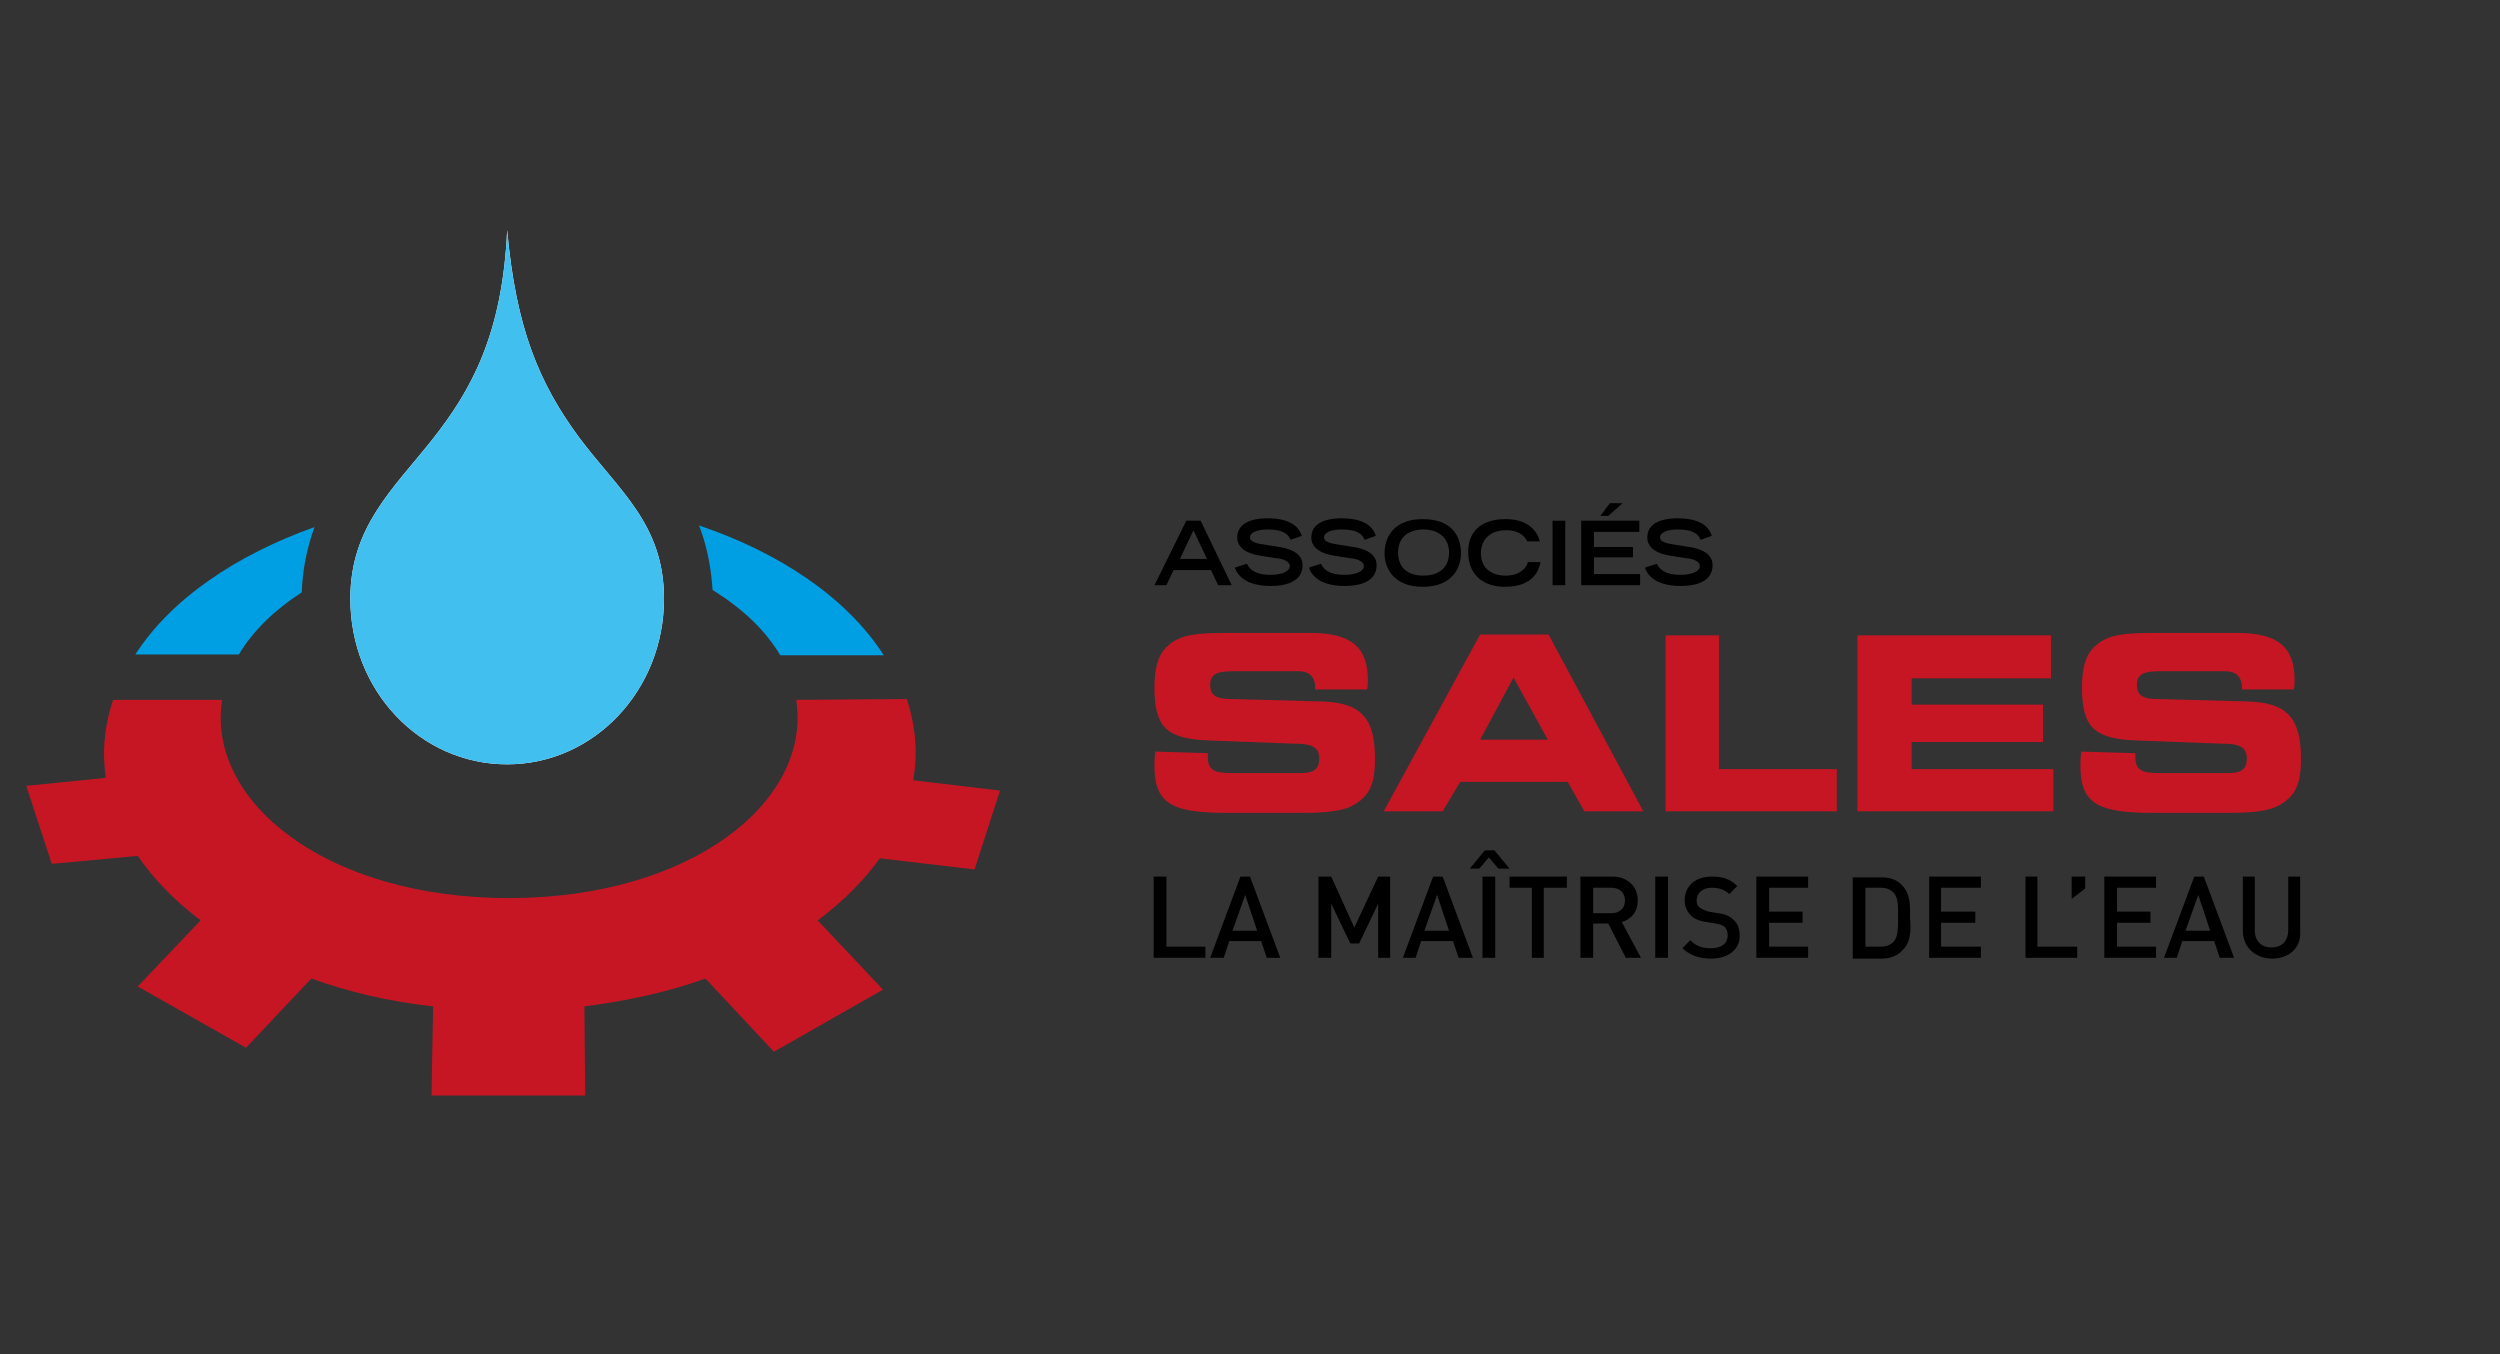 <?xml version="1.0" encoding="utf-8"?>
<!-- Generator: Adobe Illustrator 26.2.1, SVG Export Plug-In . SVG Version: 6.00 Build 0)  -->
<svg version="1.1" id="Calque_1" xmlns="http://www.w3.org/2000/svg" xmlns:xlink="http://www.w3.org/1999/xlink" x="0px" y="0px"
	 viewBox="0 0 314 170.1" style="enable-background:new 0 0 314 170.1;" xml:space="preserve">
<rect x="0" y="0" width="314" height="170.1" fill="#333333" stroke="none"/>
<style type="text/css">
	.st0{clip-path:url(#SVGID_00000034062736674206011640000008424159136003644556_);}
	.st1{clip-path:url(#SVGID_00000143593266784460904930000018261174062409171897_);}
	.st2{fill:#C61624;}
	.st3{clip-path:url(#SVGID_00000072239544083987782690000007771318062530683016_);}
	.st4{clip-path:url(#SVGID_00000154392878078407411850000013706937272194443655_);}
	.st5{clip-path:url(#SVGID_00000165937140234911532830000002626575209499118733_);}
	.st6{clip-path:url(#SVGID_00000086692875778949504280000015116258099117678246_);}
	.st7{clip-path:url(#SVGID_00000119075707011354105270000011969721978452836750_);}
	.st8{clip-path:url(#SVGID_00000052784837948965265870000015712365248965185976_);}
	.st9{clip-path:url(#SVGID_00000073001641947583880030000008729514838858561715_);}
	.st10{clip-path:url(#SVGID_00000180356107957158658550000017341354543029181059_);}
	.st11{clip-path:url(#SVGID_00000065061649115727018150000008993454447557007762_);}
	.st12{clip-path:url(#SVGID_00000119076895331643186190000016423946113123707784_);}
	.st13{clip-path:url(#SVGID_00000176754360881872518090000017471972972102235265_);}
	.st14{clip-path:url(#SVGID_00000166653800735591999930000013919663388418391696_);}
	.st15{clip-path:url(#SVGID_00000108272182065237245300000015848837613003410586_);}
	.st16{clip-path:url(#SVGID_00000061448588424487251090000017787659020824982699_);}
	.st17{clip-path:url(#SVGID_00000134229160484858388520000008876817780853237180_);}
	.st18{clip-path:url(#SVGID_00000060003590227205572530000000419768984000479161_);}
	.st19{clip-path:url(#SVGID_00000137822580042595629330000015454734230417678770_);}
	.st20{clip-path:url(#SVGID_00000128471355122823819770000009306026930151251117_);}
	.st21{clip-path:url(#SVGID_00000150783179165345483130000010082522930785859462_);}
	.st22{clip-path:url(#SVGID_00000047029437613004275980000012316123567366468515_);}
	.st23{clip-path:url(#SVGID_00000152948302901593697740000008709326416811232407_);}
	.st24{clip-path:url(#SVGID_00000085930456114593637260000016967553299278074279_);}
	.st25{clip-path:url(#SVGID_00000055695630655824997300000004464365918129611953_);}
	.st26{clip-path:url(#SVGID_00000119112229435372006200000001074963875608817593_);}
	.st27{clip-path:url(#SVGID_00000010304263770305327260000015325732896905319061_);}
	.st28{clip-path:url(#SVGID_00000176750918208103567770000016099614012085902506_);}
	.st29{clip-path:url(#SVGID_00000131326056865907184980000005817701110620780727_);}
	.st30{clip-path:url(#SVGID_00000070102879912313796820000015456192258550893469_);}
	.st31{fill:#FFFFFF;}
	.st32{clip-path:url(#SVGID_00000102508647697463035980000006593674177748337816_);}
	.st33{fill:#009FE3;}
	.st34{clip-path:url(#SVGID_00000071540884812697683050000000932547468499745968_);}
	.st35{clip-path:url(#SVGID_00000075849578830001085350000013057430143346249613_);}
	.st36{fill:#41C0F0;}
	.st37{clip-path:url(#SVGID_00000060737565638421209450000001895028586186955443_);}
</style>
<g>
	<defs>
		<rect id="SVGID_1_" x="3.3" y="4.2" width="305.3" height="158.9"/>
	</defs>
	<clipPath id="SVGID_00000165923053999404309530000003630806196782071960_">
		<use xlink:href="#SVGID_1_"  style="overflow:visible;"/>
	</clipPath>
	<g style="clip-path:url(#SVGID_00000165923053999404309530000003630806196782071960_);">
		<g>
			<defs>
				<rect id="SVGID_00000139289334881285504420000003390915407374660746_" x="3.3" y="4.2" width="305.3" height="158.9"/>
			</defs>
			<clipPath id="SVGID_00000160161515425540740250000013346665512858235567_">
				<use xlink:href="#SVGID_00000139289334881285504420000003390915407374660746_"  style="overflow:visible;"/>
			</clipPath>
		</g>
		<g>
			<defs>
				<rect id="SVGID_00000165922923605344614540000002296159126583424186_" x="3.3" y="4.2" width="305.3" height="158.9"/>
			</defs>
			<clipPath id="SVGID_00000105426264907387740840000009343309388109421722_">
				<use xlink:href="#SVGID_00000165922923605344614540000002296159126583424186_"  style="overflow:visible;"/>
			</clipPath>
			<g style="clip-path:url(#SVGID_00000105426264907387740840000009343309388109421722_);">
				<path class="st2" d="M151.7,94.6V95c0,1.8,0.8,2.1,3.2,2.1h8.5c1.6,0,2.3-0.5,2.3-1.8c0-1.6-1.1-1.9-3.3-1.9L151.8,93
					c-5.1-0.2-6.8-1.5-6.8-6.6c0-2.4,0.4-4.1,1.6-5.2c1.6-1.6,4.1-1.7,7.6-1.7h10.4c5,0,7.2,1.7,7.2,5.9c0,0.4,0,0.8-0.1,1.2h-6.5
					v-0.1c0-1.5-0.7-2.2-2.2-2.2h-7.8c-2.1,0-3.2,0.2-3.2,1.7c0,1.4,0.8,1.8,2.7,1.8l11.1,0.3c5.1,0.1,6.9,2,6.9,7.2
					c0,2.8-0.5,4.5-2.5,5.7c-1.4,0.9-3.6,1.1-6.9,1.1h-9c-6.9,0-9.3-1-9.3-5.9c0-0.2,0-0.9,0.1-1.8L151.7,94.6L151.7,94.6z"/>
			</g>
		</g>
	</g>
</g>
<g>
	<defs>
		<rect id="SVGID_00000031194051041814449090000017096438169011544470_" x="3.3" y="4.2" width="305.3" height="158.9"/>
	</defs>
	<clipPath id="SVGID_00000029041604931231094430000008875107468354080954_">
		<use xlink:href="#SVGID_00000031194051041814449090000017096438169011544470_"  style="overflow:visible;"/>
	</clipPath>
	<g style="clip-path:url(#SVGID_00000029041604931231094430000008875107468354080954_);">
		<path class="st2" d="M194.4,92.9l-4.3-7.8l-4.2,7.8H194.4z M173.8,101.9l12.1-22.2h8.6l11.9,22.2H199l-2.1-3.7h-13.5l-2.2,3.7
			H173.8z"/>
	</g>
</g>
<g>
	<defs>
		<rect id="SVGID_00000062175771516812814140000014977804132470774168_" x="3.3" y="4.2" width="305.3" height="158.9"/>
	</defs>
	<clipPath id="SVGID_00000093881814143832701460000018161708182942274978_">
		<use xlink:href="#SVGID_00000062175771516812814140000014977804132470774168_"  style="overflow:visible;"/>
	</clipPath>
	<g style="clip-path:url(#SVGID_00000093881814143832701460000018161708182942274978_);">
		<polygon class="st2" points="230.7,96.6 230.7,101.9 209.2,101.9 209.2,79.8 215.9,79.8 215.9,96.6 		"/>
	</g>
</g>
<g>
	<defs>
		<rect id="SVGID_00000069377477117956372120000012765581095153425850_" x="3.3" y="4.2" width="305.3" height="158.9"/>
	</defs>
	<clipPath id="SVGID_00000080195695511532816130000000882609285203625405_">
		<use xlink:href="#SVGID_00000069377477117956372120000012765581095153425850_"  style="overflow:visible;"/>
	</clipPath>
	<g style="clip-path:url(#SVGID_00000080195695511532816130000000882609285203625405_);">
		<polygon class="st2" points="240.1,85.2 240.1,88.5 256.6,88.5 256.6,93.2 240.1,93.2 240.1,96.6 257.9,96.6 257.9,101.9 
			233.3,101.9 233.3,79.8 257.6,79.8 257.6,85.2 		"/>
	</g>
</g>
<g>
	<defs>
		<rect id="SVGID_00000003067928525990498880000017977483707195250860_" x="3.3" y="4.2" width="305.3" height="158.9"/>
	</defs>
	<clipPath id="SVGID_00000148631032402461127420000006158783784825596034_">
		<use xlink:href="#SVGID_00000003067928525990498880000017977483707195250860_"  style="overflow:visible;"/>
	</clipPath>
	<g style="clip-path:url(#SVGID_00000148631032402461127420000006158783784825596034_);">
		<g>
			<defs>
				<rect id="SVGID_00000039836876947331723210000011632870142325179581_" x="3.3" y="4.2" width="305.3" height="158.9"/>
			</defs>
			<clipPath id="SVGID_00000077304866736602980330000013197034991917058473_">
				<use xlink:href="#SVGID_00000039836876947331723210000011632870142325179581_"  style="overflow:visible;"/>
			</clipPath>
			<g style="clip-path:url(#SVGID_00000077304866736602980330000013197034991917058473_);">
				<path class="st2" d="M268.2,94.6V95c0,1.8,0.8,2.1,3.2,2.1h8.5c1.6,0,2.3-0.5,2.3-1.8c0-1.6-1.1-1.9-3.3-1.9L268.3,93
					c-5.1-0.2-6.8-1.5-6.8-6.6c0-2.4,0.4-4.1,1.6-5.2c1.6-1.6,4.1-1.7,7.6-1.7H281c5,0,7.2,1.7,7.2,5.9c0,0.4,0,0.8-0.1,1.2h-6.5
					v-0.1c0-1.5-0.7-2.2-2.2-2.2h-7.8c-2.1,0-3.2,0.2-3.2,1.7c0,1.4,0.8,1.8,2.6,1.8l11.1,0.3c5.1,0.1,6.9,2,6.9,7.2
					c0,2.8-0.5,4.5-2.5,5.7c-1.4,0.9-3.6,1.1-6.9,1.1h-9c-6.9,0-9.3-1-9.3-5.9c0-0.2,0-0.9,0.1-1.8L268.2,94.6L268.2,94.6z"/>
			</g>
		</g>
	</g>
</g>
<g>
	<defs>
		<rect id="SVGID_00000075862393488293908840000001793812828875384220_" x="3.3" y="4.2" width="305.3" height="158.9"/>
	</defs>
	<clipPath id="SVGID_00000046309441659693338350000009044011799691127950_">
		<use xlink:href="#SVGID_00000075862393488293908840000001793812828875384220_"  style="overflow:visible;"/>
	</clipPath>
	<g style="clip-path:url(#SVGID_00000046309441659693338350000009044011799691127950_);">
		<polygon points="144.9,120.3 144.9,110.1 146.5,110.1 146.5,118.9 151.4,118.9 151.4,120.3 		"/>
	</g>
</g>
<g>
	<defs>
		<rect id="SVGID_00000078748130454776057300000005694498233589664659_" x="3.3" y="4.2" width="305.3" height="158.9"/>
	</defs>
	<clipPath id="SVGID_00000147907405219396136030000016037006594508384657_">
		<use xlink:href="#SVGID_00000078748130454776057300000005694498233589664659_"  style="overflow:visible;"/>
	</clipPath>
	<g style="clip-path:url(#SVGID_00000147907405219396136030000016037006594508384657_);">
		<path d="M156.4,112.4l-1.6,4.5h3.1L156.4,112.4z M159.1,120.3l-0.7-2.1h-4l-0.7,2.1H152l3.8-10.2h1.2l3.8,10.2H159.1z"/>
	</g>
</g>
<g>
	<defs>
		<rect id="SVGID_00000165915506904120167430000003013913112858666115_" x="3.3" y="4.2" width="305.3" height="158.9"/>
	</defs>
	<clipPath id="SVGID_00000075158060603283702660000013763898984390526607_">
		<use xlink:href="#SVGID_00000165915506904120167430000003013913112858666115_"  style="overflow:visible;"/>
	</clipPath>
	<g style="clip-path:url(#SVGID_00000075158060603283702660000013763898984390526607_);">
		<polygon points="173.1,120.3 173.1,113.5 170.7,118.5 169.6,118.5 167.2,113.5 167.2,120.3 165.6,120.3 165.6,110.1 167.2,110.1 
			170.1,116.5 173.1,110.1 174.6,110.1 174.6,120.3 		"/>
	</g>
</g>
<g>
	<defs>
		<rect id="SVGID_00000126324042865956098980000007190679951147998112_" x="3.3" y="4.2" width="305.3" height="158.9"/>
	</defs>
	<clipPath id="SVGID_00000062165986794556084230000007069960082827412656_">
		<use xlink:href="#SVGID_00000126324042865956098980000007190679951147998112_"  style="overflow:visible;"/>
	</clipPath>
	<g style="clip-path:url(#SVGID_00000062165986794556084230000007069960082827412656_);">
		<path d="M180.5,112.4l-1.6,4.5h3.1L180.5,112.4z M183.2,120.3l-0.7-2.1h-4l-0.7,2.1h-1.6l3.8-10.2h1.2l3.8,10.2H183.2z"/>
	</g>
</g>
<g>
	<defs>
		<rect id="SVGID_00000080900084292228100200000005350410182151852456_" x="3.3" y="4.2" width="305.3" height="158.9"/>
	</defs>
	<clipPath id="SVGID_00000095336997208054503690000006855819472395430552_">
		<use xlink:href="#SVGID_00000080900084292228100200000005350410182151852456_"  style="overflow:visible;"/>
	</clipPath>
	<g style="clip-path:url(#SVGID_00000095336997208054503690000006855819472395430552_);">
		<path d="M186.2,110.1h1.6v10.2h-1.6V110.1z M188.2,109.1l-1.2-1.4l-1.2,1.4h-1.2l1.9-2.3h1.2l1.9,2.3H188.2z"/>
	</g>
</g>
<g>
	<defs>
		<rect id="SVGID_00000084525574553982812040000004524284230837570210_" x="3.3" y="4.2" width="305.3" height="158.9"/>
	</defs>
	<clipPath id="SVGID_00000039821690635758232860000012622611352878806933_">
		<use xlink:href="#SVGID_00000084525574553982812040000004524284230837570210_"  style="overflow:visible;"/>
	</clipPath>
	<g style="clip-path:url(#SVGID_00000039821690635758232860000012622611352878806933_);">
		<polygon points="193.9,111.5 193.9,120.3 192.4,120.3 192.4,111.5 189.6,111.5 189.6,110.1 196.8,110.1 196.8,111.5 		"/>
	</g>
</g>
<g>
	<defs>
		<rect id="SVGID_00000119817669214286621990000000030372698788809116_" x="3.3" y="4.2" width="305.3" height="158.9"/>
	</defs>
	<clipPath id="SVGID_00000168078075857236430640000005905116432907486394_">
		<use xlink:href="#SVGID_00000119817669214286621990000000030372698788809116_"  style="overflow:visible;"/>
	</clipPath>
	<g style="clip-path:url(#SVGID_00000168078075857236430640000005905116432907486394_);">
		<g>
			<defs>
				<rect id="SVGID_00000072261549468480375630000016780129248292516790_" x="3.3" y="4.2" width="305.3" height="158.9"/>
			</defs>
			<clipPath id="SVGID_00000015347005981485710640000017243007690466990238_">
				<use xlink:href="#SVGID_00000072261549468480375630000016780129248292516790_"  style="overflow:visible;"/>
			</clipPath>
			<g style="clip-path:url(#SVGID_00000015347005981485710640000017243007690466990238_);">
				<path d="M202.4,111.5h-2.3v3.2h2.3c1,0,1.7-0.6,1.7-1.6S203.4,111.5,202.4,111.5 M204.2,120.3L202,116h-1.9v4.3h-1.6v-10.2h4
					c1.9,0,3.2,1.2,3.2,3c0,1.5-0.9,2.4-2,2.7l2.4,4.5L204.2,120.3L204.2,120.3z"/>
			</g>
		</g>
	</g>
</g>
<g>
	<defs>
		<rect id="SVGID_00000009549480489974411430000010811383339570487703_" x="3.3" y="4.2" width="305.3" height="158.9"/>
	</defs>
	<clipPath id="SVGID_00000040561162436619991880000005598238097821335203_">
		<use xlink:href="#SVGID_00000009549480489974411430000010811383339570487703_"  style="overflow:visible;"/>
	</clipPath>
	<g style="clip-path:url(#SVGID_00000040561162436619991880000005598238097821335203_);">
		<rect x="207.9" y="110.1" width="1.6" height="10.2"/>
	</g>
</g>
<g>
	<defs>
		<rect id="SVGID_00000170274432454565619610000000560770095233387406_" x="3.3" y="4.2" width="305.3" height="158.9"/>
	</defs>
	<clipPath id="SVGID_00000150824055586371901260000002723055504929794213_">
		<use xlink:href="#SVGID_00000170274432454565619610000000560770095233387406_"  style="overflow:visible;"/>
	</clipPath>
	<g style="clip-path:url(#SVGID_00000150824055586371901260000002723055504929794213_);">
		<g>
			<defs>
				<rect id="SVGID_00000016757457032404954790000000028023526664252552_" x="3.3" y="4.2" width="305.3" height="158.9"/>
			</defs>
			<clipPath id="SVGID_00000183961108699018338530000012597487838998479544_">
				<use xlink:href="#SVGID_00000016757457032404954790000000028023526664252552_"  style="overflow:visible;"/>
			</clipPath>
			<g style="clip-path:url(#SVGID_00000183961108699018338530000012597487838998479544_);">
				<path d="M214.9,120.4c-1.5,0-2.6-0.4-3.6-1.3l1-1c0.8,0.8,1.6,1,2.6,1c1.3,0,2.1-0.6,2.1-1.6c0-0.4-0.1-0.8-0.4-1.1
					c-0.3-0.2-0.5-0.3-1.1-0.4l-1.2-0.2c-0.8-0.1-1.5-0.4-1.9-0.8c-0.5-0.5-0.8-1.1-0.8-1.9c0-1.8,1.3-3,3.4-3
					c1.4,0,2.3,0.3,3.2,1.2l-1,1c-0.6-0.6-1.4-0.8-2.2-0.8c-1.2,0-1.9,0.7-1.9,1.6c0,0.4,0.1,0.7,0.4,0.9c0.3,0.2,0.7,0.4,1.1,0.5
					l1.2,0.2c0.9,0.1,1.5,0.4,1.9,0.8c0.6,0.5,0.8,1.2,0.8,2.1C218.5,119.3,217,120.4,214.9,120.4"/>
			</g>
		</g>
	</g>
</g>
<g>
	<defs>
		<rect id="SVGID_00000176029018073348225110000008089427849195806645_" x="3.3" y="4.2" width="305.3" height="158.9"/>
	</defs>
	<clipPath id="SVGID_00000182504546349374502320000017466517027848173989_">
		<use xlink:href="#SVGID_00000176029018073348225110000008089427849195806645_"  style="overflow:visible;"/>
	</clipPath>
	<g style="clip-path:url(#SVGID_00000182504546349374502320000017466517027848173989_);">
		<polygon points="220.6,120.3 220.6,110.1 227.1,110.1 227.1,111.5 222.2,111.5 222.2,114.5 226.4,114.5 226.4,115.9 222.2,115.9 
			222.2,118.9 227.1,118.9 227.1,120.3 		"/>
	</g>
</g>
<g>
	<defs>
		<rect id="SVGID_00000128477480084367746090000008308211213947648431_" x="3.3" y="4.2" width="305.3" height="158.9"/>
	</defs>
	<clipPath id="SVGID_00000131367369667682409670000003730012394487943100_">
		<use xlink:href="#SVGID_00000128477480084367746090000008308211213947648431_"  style="overflow:visible;"/>
	</clipPath>
	<g style="clip-path:url(#SVGID_00000131367369667682409670000003730012394487943100_);">
		<g>
			<defs>
				<rect id="SVGID_00000060748260640205754760000013353806017201119635_" x="3.3" y="4.2" width="305.3" height="158.9"/>
			</defs>
			<clipPath id="SVGID_00000049208546968516230600000017360830350564997253_">
				<use xlink:href="#SVGID_00000060748260640205754760000013353806017201119635_"  style="overflow:visible;"/>
			</clipPath>
			<g style="clip-path:url(#SVGID_00000049208546968516230600000017360830350564997253_);">
				<path d="M237.9,112.2c-0.4-0.5-1-0.7-1.7-0.7h-1.9v7.4h1.9c0.7,0,1.3-0.2,1.7-0.7c0.5-0.6,0.5-1.7,0.5-3.1
					S238.4,112.8,237.9,112.2 M238.9,119.4c-0.6,0.7-1.6,1-2.6,1h-3.6v-10.2h3.6c1.1,0,2,0.3,2.6,1c1.1,1.1,1,2.6,1,4.1
					C240,116.6,240.1,118.3,238.9,119.4"/>
			</g>
		</g>
	</g>
</g>
<g>
	<defs>
		<rect id="SVGID_00000026131928444739271120000006886495379971795350_" x="3.3" y="4.2" width="305.3" height="158.9"/>
	</defs>
	<clipPath id="SVGID_00000148639437765486013270000015318957321298568633_">
		<use xlink:href="#SVGID_00000026131928444739271120000006886495379971795350_"  style="overflow:visible;"/>
	</clipPath>
	<g style="clip-path:url(#SVGID_00000148639437765486013270000015318957321298568633_);">
		<polygon points="242.3,120.3 242.3,110.1 248.8,110.1 248.8,111.5 243.8,111.5 243.8,114.5 248.1,114.5 248.1,115.9 243.8,115.9 
			243.8,118.9 248.8,118.9 248.8,120.3 		"/>
	</g>
</g>
<g>
	<defs>
		<rect id="SVGID_00000183225551639085490760000005231438718719509389_" x="3.3" y="4.2" width="305.3" height="158.9"/>
	</defs>
	<clipPath id="SVGID_00000016791137779916937300000001608921882705683081_">
		<use xlink:href="#SVGID_00000183225551639085490760000005231438718719509389_"  style="overflow:visible;"/>
	</clipPath>
	<g style="clip-path:url(#SVGID_00000016791137779916937300000001608921882705683081_);">
		<polygon points="254.4,120.3 254.4,110.1 255.9,110.1 255.9,118.9 260.9,118.9 260.9,120.3 		"/>
	</g>
</g>
<g>
	<defs>
		<rect id="SVGID_00000017485439580719531870000007393291207522003369_" x="3.3" y="4.2" width="305.3" height="158.9"/>
	</defs>
	<clipPath id="SVGID_00000039851577115099706330000017816810864777447088_">
		<use xlink:href="#SVGID_00000017485439580719531870000007393291207522003369_"  style="overflow:visible;"/>
	</clipPath>
	<g style="clip-path:url(#SVGID_00000039851577115099706330000017816810864777447088_);">
		<polygon points="260.2,112.9 260.2,110.1 261.9,110.1 261.9,111.6 		"/>
	</g>
</g>
<g>
	<defs>
		<rect id="SVGID_00000109023327872308073370000012598425040486690432_" x="3.3" y="4.2" width="305.3" height="158.9"/>
	</defs>
	<clipPath id="SVGID_00000071520224282190133180000002166851171940204711_">
		<use xlink:href="#SVGID_00000109023327872308073370000012598425040486690432_"  style="overflow:visible;"/>
	</clipPath>
	<g style="clip-path:url(#SVGID_00000071520224282190133180000002166851171940204711_);">
		<polygon points="264.3,120.3 264.3,110.1 270.8,110.1 270.8,111.5 265.9,111.5 265.9,114.5 270.1,114.5 270.1,115.9 265.9,115.9 
			265.9,118.9 270.8,118.9 270.8,120.3 		"/>
	</g>
</g>
<g>
	<defs>
		<rect id="SVGID_00000137849916411416836280000007269806982297222579_" x="3.3" y="4.2" width="305.3" height="158.9"/>
	</defs>
	<clipPath id="SVGID_00000085957143476881463270000007649741860186673846_">
		<use xlink:href="#SVGID_00000137849916411416836280000007269806982297222579_"  style="overflow:visible;"/>
	</clipPath>
	<g style="clip-path:url(#SVGID_00000085957143476881463270000007649741860186673846_);">
		<path d="M276.1,112.4l-1.6,4.5h3.1L276.1,112.4z M278.8,120.3l-0.7-2.1h-4l-0.7,2.1h-1.6l3.8-10.2h1.2l3.8,10.2H278.8z"/>
	</g>
</g>
<g>
	<defs>
		<rect id="SVGID_00000035529560032819738770000004395890623212503198_" x="3.3" y="4.2" width="305.3" height="158.9"/>
	</defs>
	<clipPath id="SVGID_00000015313830594622727210000015748197535221783213_">
		<use xlink:href="#SVGID_00000035529560032819738770000004395890623212503198_"  style="overflow:visible;"/>
	</clipPath>
	<g style="clip-path:url(#SVGID_00000015313830594622727210000015748197535221783213_);">
		<g>
			<defs>
				<rect id="SVGID_00000145741288233080676790000012851827655529949876_" x="3.3" y="4.2" width="305.3" height="158.9"/>
			</defs>
			<clipPath id="SVGID_00000093857796242142263310000011587697567568979362_">
				<use xlink:href="#SVGID_00000145741288233080676790000012851827655529949876_"  style="overflow:visible;"/>
			</clipPath>
			<g style="clip-path:url(#SVGID_00000093857796242142263310000011587697567568979362_);">
				<path d="M285.4,120.4c-2.1,0-3.7-1.4-3.7-3.5v-6.8h1.5v6.7c0,1.4,0.8,2.2,2.1,2.2s2.1-0.8,2.1-2.2v-6.7h1.5v6.8
					C289.1,119,287.5,120.4,285.4,120.4"/>
			</g>
		</g>
		<g>
			<defs>
				<rect id="SVGID_00000077293921768730752850000010062118869195676822_" x="3.3" y="4.2" width="305.3" height="158.9"/>
			</defs>
			<clipPath id="SVGID_00000103955127208525766090000007229782230204934023_">
				<use xlink:href="#SVGID_00000077293921768730752850000010062118869195676822_"  style="overflow:visible;"/>
			</clipPath>
			<g style="clip-path:url(#SVGID_00000103955127208525766090000007229782230204934023_);">
				<path class="st2" d="M100,87.9c2,12.7-13.1,24.9-36.1,24.9s-38-12.2-36-24.9H14.2c-1.1,3.3-1.4,6.6-0.9,9.8l-10,1l3.2,9.8
					l10.8-1c2,2.9,4.6,5.6,7.9,8.1l-7.9,8.3l13.6,7.7l8.2-8.7c4.7,1.7,9.8,2.9,15.3,3.5l-0.2,11.2h19.3l-0.1-11.2
					c5.4-0.7,10.5-1.8,15.2-3.5l8.6,9.2l13.7-7.8l-8.2-8.7c3.2-2.4,5.8-5,7.8-7.8l11.9,1.4l3.2-9.9l-10.9-1.3
					c0.6-3.4,0.3-6.8-0.8-10.2L100,87.9L100,87.9z"/>
			</g>
		</g>
		<g>
			<defs>
				<rect id="SVGID_00000025439615889779685210000000991150907084412563_" x="3.3" y="4.2" width="305.3" height="158.9"/>
			</defs>
			<clipPath id="SVGID_00000122692187087087521150000004259616605022671033_">
				<use xlink:href="#SVGID_00000025439615889779685210000000991150907084412563_"  style="overflow:visible;"/>
			</clipPath>
			<g style="clip-path:url(#SVGID_00000122692187087087521150000004259616605022671033_);">
				<path class="st31" d="M83.4,75.2c0,11.5-8.8,20.8-19.7,20.8S44,86.8,44,75.2c0-9,5.3-13.7,10.3-20c4.9-6.2,8.8-13.2,9.4-26.3
					c1.1,12.3,4,19.2,9,26C77.7,61.6,83.4,65.8,83.4,75.2"/>
			</g>
		</g>
		<g>
			<defs>
				<rect id="SVGID_00000120536087395337749220000012178810863237753256_" x="3.3" y="4.2" width="305.3" height="158.9"/>
			</defs>
			<clipPath id="SVGID_00000026864754146821639360000016038234274434142112_">
				<use xlink:href="#SVGID_00000120536087395337749220000012178810863237753256_"  style="overflow:visible;"/>
			</clipPath>
			<g style="clip-path:url(#SVGID_00000026864754146821639360000016038234274434142112_);">
				<path class="st33" d="M87.8,66c0.9,2.3,1.5,5,1.7,8.1c3.7,2.3,6.6,5,8.5,8.2H111C106.4,75.1,97.9,69.4,87.8,66"/>
			</g>
		</g>
		<g>
			<defs>
				<rect id="SVGID_00000045602068663595543090000008599921192195589542_" x="3.3" y="4.2" width="305.3" height="158.9"/>
			</defs>
			<clipPath id="SVGID_00000036957576755977825180000016799122033535704726_">
				<use xlink:href="#SVGID_00000045602068663595543090000008599921192195589542_"  style="overflow:visible;"/>
			</clipPath>
			<g style="clip-path:url(#SVGID_00000036957576755977825180000016799122033535704726_);">
				<path class="st33" d="M39.5,66.2c-9.8,3.5-18,9-22.5,16H30c1.8-3,4.5-5.6,7.9-7.8C38,71.4,38.6,68.7,39.5,66.2"/>
			</g>
		</g>
		<g>
			<defs>
				<rect id="SVGID_00000126306780124577183760000013980173137417531537_" x="3.3" y="4.2" width="305.3" height="158.9"/>
			</defs>
			<clipPath id="SVGID_00000041296633975742957580000011592877208770288803_">
				<use xlink:href="#SVGID_00000126306780124577183760000013980173137417531537_"  style="overflow:visible;"/>
			</clipPath>
			<g style="clip-path:url(#SVGID_00000041296633975742957580000011592877208770288803_);">
				<path class="st36" d="M83.4,75.2c0,11.5-8.8,20.8-19.7,20.8S44,86.8,44,75.2c0-9,5.3-13.7,10.3-20c4.9-6.2,8.8-13.2,9.4-26.3
					c1.1,12.3,4,19.2,9,26C77.7,61.6,83.4,65.8,83.4,75.2"/>
			</g>
		</g>
	</g>
</g>
<g>
	<defs>
		<rect id="SVGID_00000037685770789167198940000010255057711016857791_" x="3.3" y="4.2" width="305.3" height="158.9"/>
	</defs>
	<clipPath id="SVGID_00000160187638471884799620000015575648210542720645_">
		<use xlink:href="#SVGID_00000037685770789167198940000010255057711016857791_"  style="overflow:visible;"/>
	</clipPath>
	<g style="clip-path:url(#SVGID_00000160187638471884799620000015575648210542720645_);">
		<path d="M149,65.4h1.8l3.9,8.1h-1.7l-0.9-1.9h-4.7l-0.9,1.9H145L149,65.4z M151.6,70.2l-1.7-3.6l-1.7,3.6H151.6z"/>
		<path d="M162.1,67.8c-0.3-0.7-0.9-1.3-2.9-1.3c-1.1,0-2.2,0.3-2.2,1c0,0.3,0.2,0.7,1.8,0.9l1.9,0.3c1.8,0.3,2.9,1,2.9,2.3
			c0,1.9-1.8,2.6-4,2.6c-3.5,0-4.3-1.7-4.5-2.3l1.5-0.5c0.3,0.6,0.9,1.4,3,1.4c1.3,0,2.4-0.4,2.4-1.1c0-0.5-0.6-0.9-1.8-1l-1.9-0.3
			c-1.9-0.3-2.9-1.1-2.9-2.3c0-2.4,3.2-2.4,3.8-2.4c3.5,0,4.1,1.6,4.3,2.2L162.1,67.8z"/>
		<path d="M171.4,67.8c-0.3-0.7-0.9-1.3-2.9-1.3c-1.1,0-2.2,0.3-2.2,1c0,0.3,0.2,0.7,1.8,0.9l1.9,0.3c1.8,0.3,2.9,1,2.9,2.3
			c0,1.9-1.8,2.6-4,2.6c-3.5,0-4.3-1.7-4.5-2.3l1.5-0.5c0.3,0.6,0.9,1.4,3,1.4c1.3,0,2.4-0.4,2.4-1.1c0-0.5-0.6-0.9-1.8-1l-1.9-0.3
			c-1.9-0.3-2.9-1.1-2.9-2.3c0-2.4,3.2-2.4,3.8-2.4c3.5,0,4.1,1.6,4.3,2.2L171.4,67.8z"/>
		<path d="M178.7,65.2c3.6,0,4.8,2.1,4.8,4.3c0,1.7-1,4.2-4.8,4.2c-3.8,0-4.8-2.5-4.8-4.2C173.9,67.3,175.2,65.2,178.7,65.2z
			 M182,69.4c0-1.9-1.4-2.9-3.2-2.9s-3.2,0.9-3.2,2.9c0,2.3,1.7,2.9,3.2,2.9C180.2,72.3,182,71.7,182,69.4z"/>
		<path d="M193.5,70.6c-0.2,0.9-0.8,3.1-4.5,3.1c-2.6,0-4.6-1.4-4.6-4.4c0-2.4,1.5-4.1,4.7-4.1c3.6,0,4.2,2.4,4.3,2.8h-1.6
			c-0.1-0.3-0.7-1.4-2.6-1.4c-2.2,0-3.2,1.3-3.2,2.9c0,1.9,1.4,2.8,3.1,2.8c1.9,0,2.7-1.1,2.8-1.7C191.9,70.6,193.5,70.6,193.5,70.6
			z"/>
		<path d="M195,65.4h1.6v8.1H195V65.4z"/>
		<path d="M198.6,65.4h7.3v1.4h-5.7v1.9h4.9V70h-4.9v2.1h5.8v1.4h-7.4V65.4z M202.2,63.2h1.6l-1.8,1.6h-1L202.2,63.2z"/>
		<path d="M213.6,67.8c-0.3-0.7-0.9-1.3-2.9-1.3c-1.1,0-2.2,0.3-2.2,1c0,0.3,0.2,0.7,1.8,0.9l1.9,0.3c1.8,0.3,2.9,1,2.9,2.3
			c0,1.9-1.8,2.6-4,2.6c-3.5,0-4.3-1.7-4.5-2.3l1.5-0.5c0.3,0.6,0.9,1.4,3,1.4c1.3,0,2.4-0.4,2.4-1.1c0-0.5-0.6-0.9-1.8-1l-1.9-0.3
			c-1.9-0.3-2.9-1.1-2.9-2.3c0-2.4,3.2-2.4,3.8-2.4c3.5,0,4.1,1.6,4.3,2.2L213.6,67.8z"/>
	</g>
</g>
</svg>
